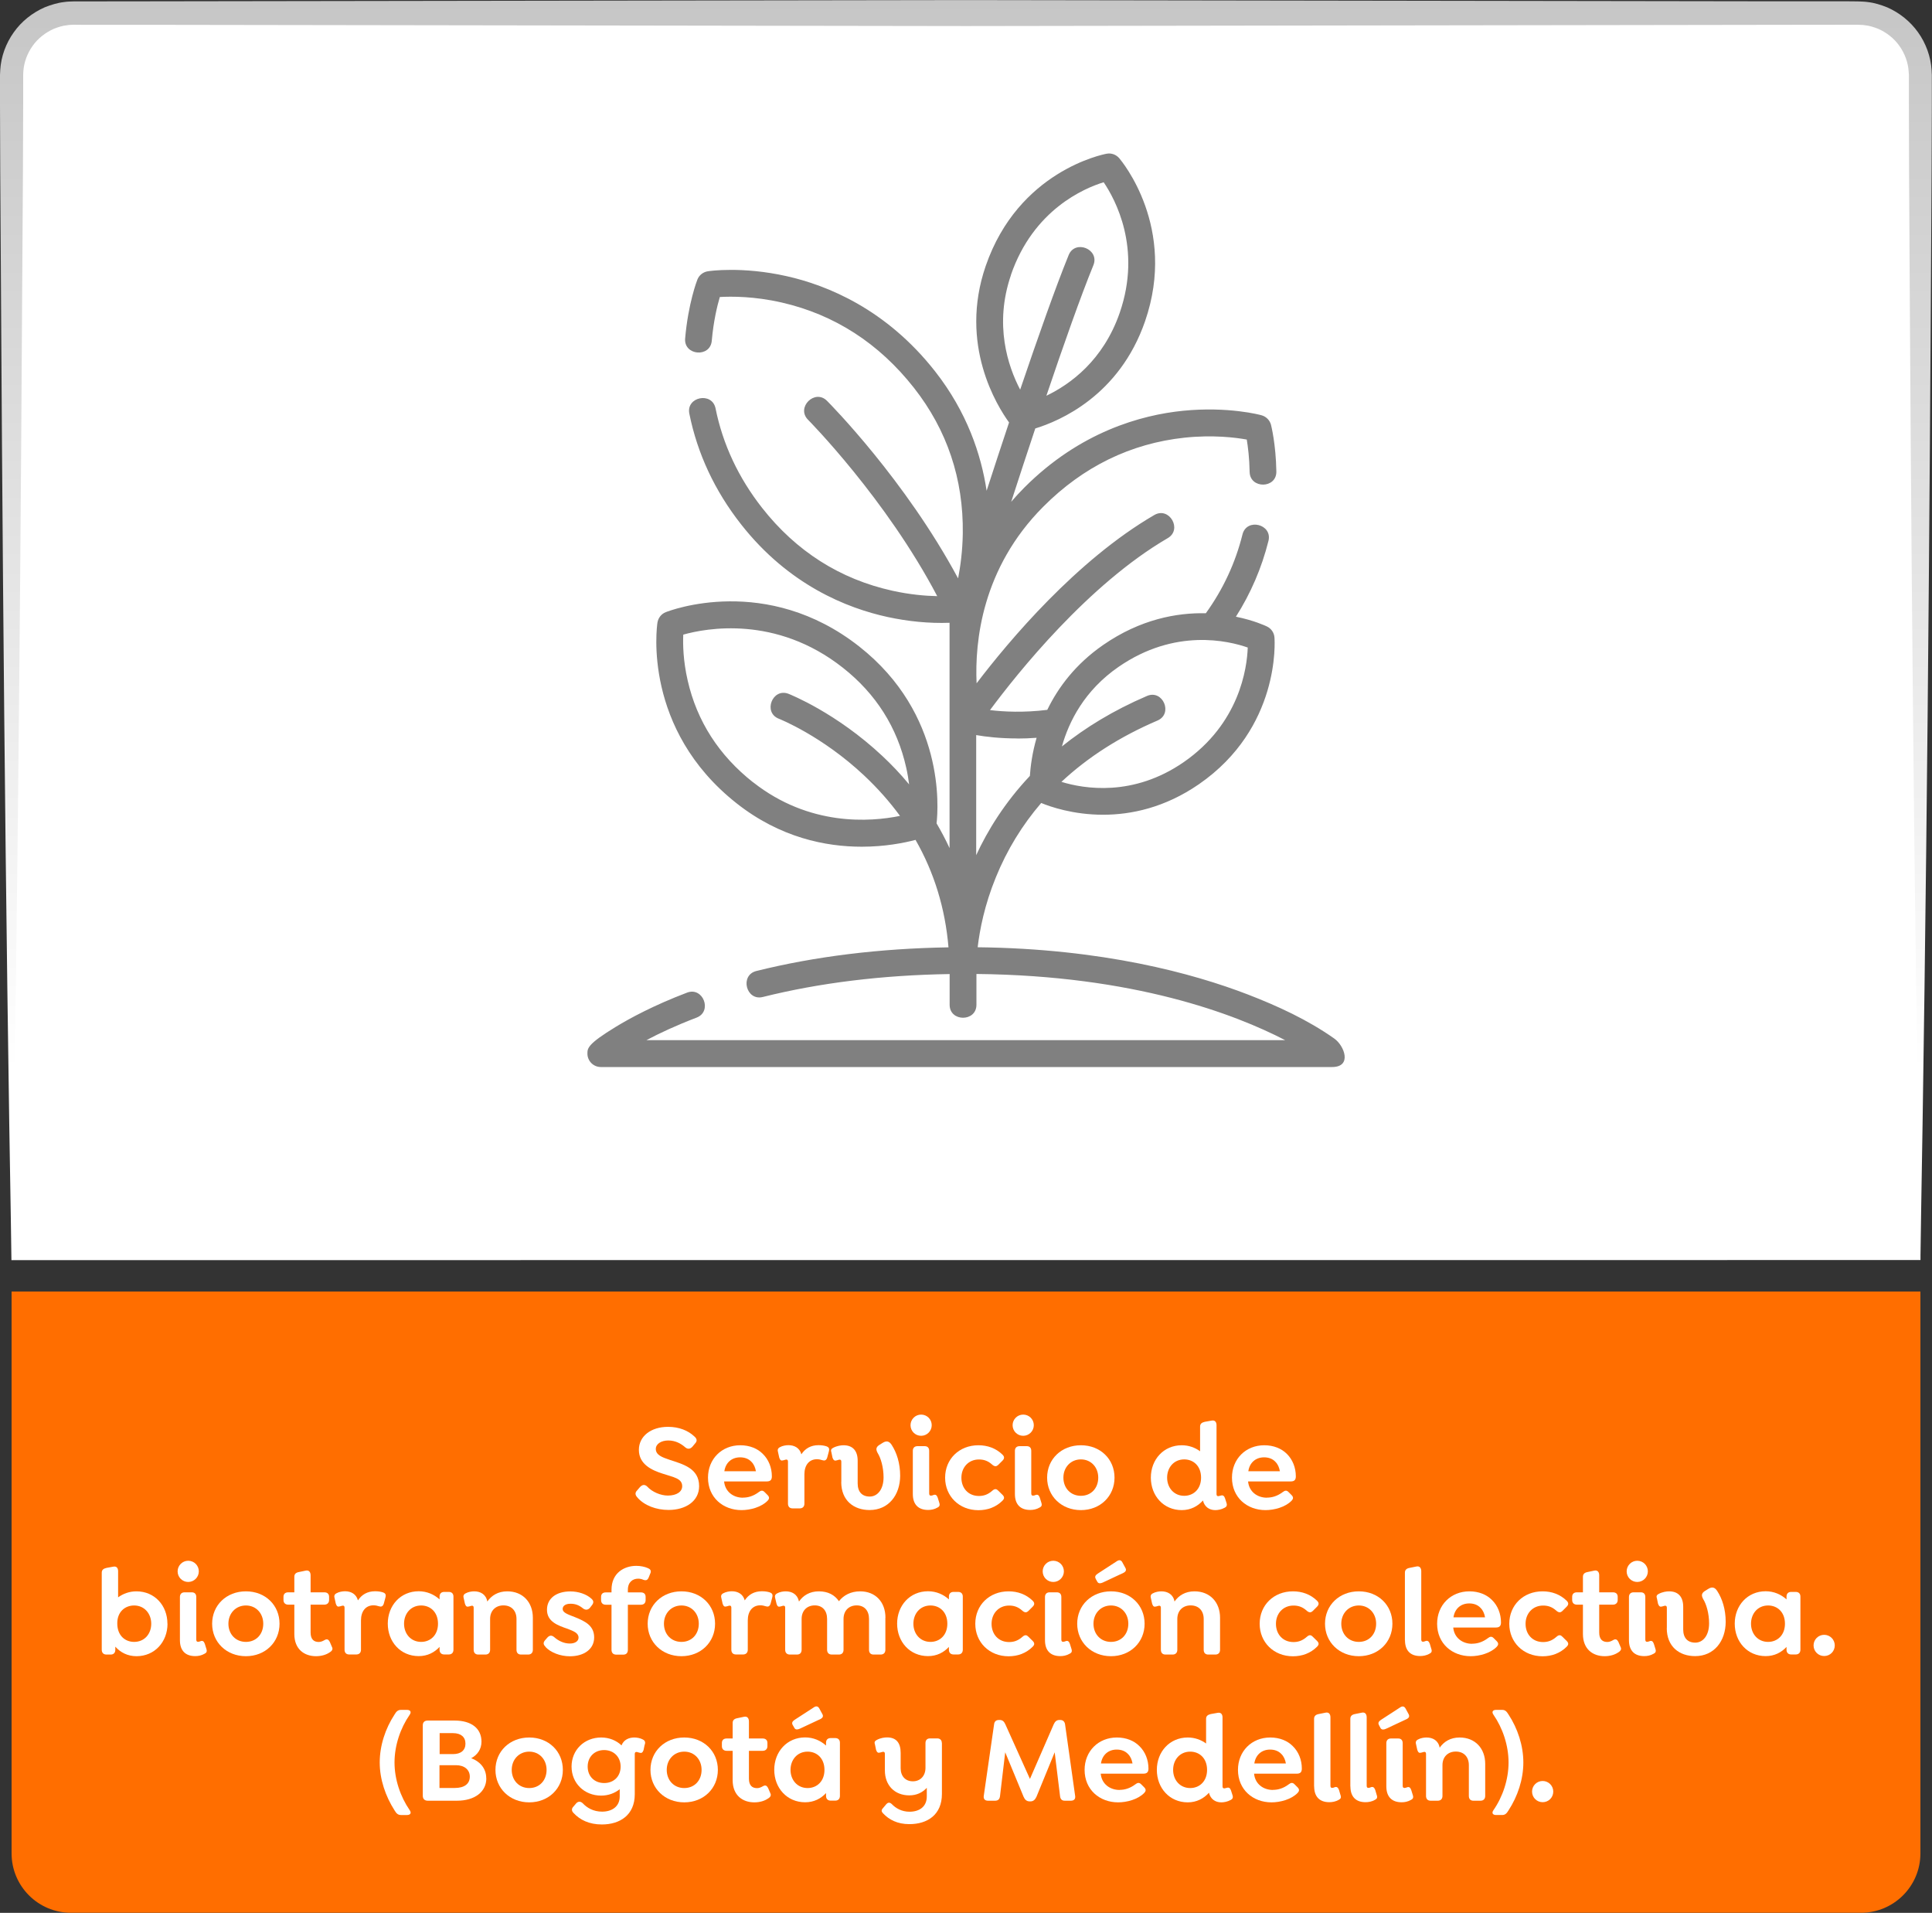 <?xml version="1.0" encoding="UTF-8"?>
<svg id="Capa_2" data-name="Capa 2" xmlns="http://www.w3.org/2000/svg" xmlns:xlink="http://www.w3.org/1999/xlink" viewBox="0 0 235.06 232.69">
  <rect x="0" y="0" width="235.06" height="232.69" fill="#333333" stroke="none"/>
  <defs>
    <style>
      .cls-1 {
        fill: url(#Degradado_sin_nombre_3);
      }

      .cls-1, .cls-2, .cls-3, .cls-4 {
        stroke-width: 0px;
      }

      .cls-2 {
        fill: gray;
      }

      .cls-3 {
        fill: #fff;
      }

      .cls-4 {
        fill: #ff6e00;
      }
    </style>
    <linearGradient id="Degradado_sin_nombre_3" data-name="Degradado sin nombre 3" x1="117.53" y1="153.29" x2="117.53" y2="0" gradientUnits="userSpaceOnUse">
      <stop offset=".15" stop-color="#fff"/>
      <stop offset="1" stop-color="#c6c6c6"/>
    </linearGradient>
  </defs>
  <g id="Capa_1-2" data-name="Capa 1">
    <g>
      <g>
        <path class="cls-3" d="m1.4,153.29V9.15C1.4,4.97,4.79,1.59,8.97,1.59h217.13c4.18,0,7.56,3.39,7.56,7.56v144.13"/>
        <path class="cls-1" d="m1.4,153.29C.62,109.19.28,65.09.03,21L0,12.73v-2.07s0-1.03,0-1.03v-.52s.03-.61.03-.61c.1-1.63.69-3.23,1.64-4.56.94-1.34,2.27-2.39,3.77-3.05.76-.3,1.55-.55,2.36-.64.4-.07.82-.06,1.21-.08h1.03s8.27-.01,8.27-.01l33.07-.05,66.14-.1,66.14.1,33.07.05h8.27s1.03.01,1.03.01c.39.02.81.02,1.21.08.82.09,1.6.34,2.36.64,1.5.66,2.82,1.71,3.77,3.05.95,1.33,1.53,2.93,1.64,4.56l.03.61v.52s0,1.03,0,1.03v2.07s-.03,8.27-.03,8.27c-.24,44.1-.59,88.19-1.37,132.29-.78-44.1-1.13-88.19-1.37-132.29l-.02-8.27v-2.07s0-1.03,0-1.03v-.51s-.03-.42-.03-.42c-.07-1.12-.48-2.21-1.13-3.12-.65-.92-1.56-1.63-2.59-2.08-.52-.2-1.06-.38-1.61-.43-.28-.05-.55-.04-.85-.06h-1.03s-8.27.01-8.27.01l-33.07.05-66.14.1-66.14-.1-33.07-.05h-8.27s-1.03-.01-1.03-.01c-.3.02-.57,0-.85.06-.56.05-1.09.23-1.61.43-1.02.45-1.94,1.16-2.59,2.08-.65.91-1.06,2-1.13,3.12l-.02.42v.51s0,1.03,0,1.03v2.07s-.03,8.27-.03,8.27c-.25,44.1-.59,88.19-1.37,132.29Z"/>
      </g>
      <path class="cls-4" d="m1.4,157.11h232.25v68.35c0,3.99-3.24,7.22-7.22,7.22H8.63c-3.99,0-7.22-3.24-7.22-7.22v-68.35h0Z"/>
      <g>
        <path class="cls-3" d="m77.57,182.18c-.27-.27-.36-.57-.06-.87l.35-.41c.27-.29.57-.36.87-.08.62.69,1.68,1.11,2.52,1.11,1.08,0,1.75-.47,1.75-1.14,0-.97-1.09-1.09-2.42-1.54-1.25-.4-2.85-1.11-2.85-2.88,0-1.65,1.46-2.8,3.55-2.8,1.35,0,2.45.46,3.19,1.16.29.24.41.54.11.85l-.34.41c-.25.27-.54.34-.86.08-.52-.46-1.2-.84-2.07-.84s-1.52.42-1.52,1.03c0,.74.79,1.02,1.65,1.31,1.65.55,3.62,1.03,3.62,3.22,0,1.83-1.64,2.89-3.71,2.89-1.52,0-2.94-.54-3.79-1.5Z"/>
        <path class="cls-3" d="m90.41,182.18c.58,0,1.24-.17,1.9-.67.27-.21.48-.25.72,0l.36.36c.29.29.17.51,0,.69-.76.78-2.1,1.14-3.17,1.14-2.25,0-4.08-1.54-4.08-3.95,0-2.26,1.66-3.94,3.93-3.94,1.14,0,2.1.4,2.74,1.05.71.69,1.1,1.68,1.1,2.73,0,.42-.17.62-.62.62h-5.19c.12,1.27,1.14,1.98,2.29,1.98Zm-2.28-3.21h3.84c-.08-.46-.25-.85-.54-1.14-.33-.36-.81-.55-1.38-.55-1.04,0-1.77.66-1.92,1.69Z"/>
        <path class="cls-3" d="m100.85,176.54l-.2.75c-.11.38-.34.42-.58.34-.21-.07-.45-.12-.67-.12-.98,0-1.53.75-1.53,1.83v3.57c0,.36-.21.58-.57.58h-.87c-.36,0-.56-.22-.56-.58v-5.12c0-.17-.08-.24-.19-.24-.14,0-.3.09-.44.1-.17.06-.33-.01-.43-.33l-.14-.63c-.1-.31-.04-.51.21-.64.31-.18.73-.25,1.05-.25.72,0,1.36.33,1.57,1.11.45-.69,1.14-1.11,2.08-1.11.36,0,.65.04.95.13.22.08.43.2.32.6Z"/>
        <path class="cls-3" d="m102.36,180.29v-2.49c0-.17-.08-.24-.2-.24-.13,0-.3.09-.43.1-.18.06-.33-.03-.44-.33l-.13-.63c-.11-.3-.04-.45.21-.58.46-.24.95-.31,1.26-.31,1.11,0,1.72.66,1.72,1.88v2.76c0,1.02.53,1.6,1.47,1.6s1.68-.87,1.68-2.34c0-1.21-.33-2.34-.72-2.96-.21-.4-.25-.69.22-.99l.42-.26c.46-.28.79-.17,1.07.27.6.92,1.03,2.21,1.03,3.75-.01,2.35-1.41,4.17-3.72,4.17-1.93,0-3.45-1.16-3.45-3.41Z"/>
        <path class="cls-3" d="m110.78,173.37c0-.7.57-1.29,1.29-1.29s1.29.58,1.29,1.29-.58,1.29-1.29,1.29-1.29-.57-1.29-1.29Zm.28,8.38v-5.26c0-.36.21-.57.57-.57h.87c.36,0,.55.21.55.57v5.16c0,.17.04.29.21.29.09,0,.21-.03.32-.08.24-.09.4.01.51.33l.18.58c.12.34.03.5-.19.61-.41.24-.81.3-1.16.3-1.18,0-1.86-.66-1.86-1.94Z"/>
        <path class="cls-3" d="m114.99,179.75c0-2.26,1.71-3.94,4.05-3.94,1.11,0,2.13.36,2.94,1.15.18.18.29.42,0,.71l-.53.53c-.19.18-.4.25-.72-.02-.58-.54-1.14-.64-1.63-.64-1.25,0-2.13.95-2.13,2.22s.84,2.22,2.13,2.22c.5,0,1.05-.12,1.63-.64.32-.29.53-.21.72-.01l.53.52c.29.29.18.51,0,.69-.81.81-1.83,1.17-2.94,1.17-2.34,0-4.05-1.7-4.05-3.95Z"/>
        <path class="cls-3" d="m123.2,173.37c0-.7.57-1.29,1.29-1.29s1.29.58,1.29,1.29-.58,1.29-1.29,1.29-1.29-.57-1.29-1.29Zm.28,8.38v-5.26c0-.36.21-.57.57-.57h.87c.36,0,.55.21.55.57v5.16c0,.17.04.29.21.29.09,0,.21-.03.32-.08.24-.09.4.01.51.33l.18.58c.12.34.03.5-.19.61-.41.24-.81.3-1.16.3-1.18,0-1.86-.66-1.86-1.94Z"/>
        <path class="cls-3" d="m127.4,179.75c0-2.25,1.74-3.94,4.11-3.94s4.09,1.69,4.09,3.94-1.73,3.95-4.09,3.95-4.11-1.7-4.11-3.95Zm6.22,0c0-1.27-.88-2.22-2.11-2.22s-2.13.95-2.13,2.22.88,2.21,2.13,2.21,2.11-.93,2.11-2.21Z"/>
        <path class="cls-3" d="m149,183.41c-.39.22-.83.29-1.14.29-.75,0-1.32-.42-1.5-1.17-.62.69-1.49,1.17-2.58,1.17-2.21,0-3.76-1.74-3.76-3.95s1.56-3.94,3.76-3.94c.85,0,1.62.28,2.23.73v-3c0-.34.2-.49.56-.58l.84-.15c.4-.08.6.17.6.55v8.35c0,.17.03.29.2.29.12,0,.22-.06.36-.08.23-.06.38.06.47.33l.17.53c.13.36.01.51-.2.63Zm-2.87-3.66c0-1.42-.93-2.22-2.05-2.22-1.26,0-2.08.99-2.08,2.22s.83,2.21,2.08,2.21c1.12,0,2.05-.81,2.05-2.21Z"/>
        <path class="cls-3" d="m154.16,182.18c.58,0,1.24-.17,1.9-.67.27-.21.48-.25.72,0l.36.36c.29.29.17.51,0,.69-.76.78-2.1,1.14-3.17,1.14-2.25,0-4.08-1.54-4.08-3.95,0-2.26,1.66-3.94,3.93-3.94,1.14,0,2.1.4,2.75,1.05.7.69,1.09,1.68,1.09,2.73,0,.42-.17.62-.62.62h-5.19c.12,1.27,1.14,1.98,2.29,1.98Zm-2.28-3.21h3.84c-.08-.46-.25-.85-.54-1.14-.33-.36-.81-.55-1.38-.55-1.04,0-1.77.66-1.92,1.69Z"/>
        <path class="cls-3" d="m20.38,197.52c0,2.21-1.56,3.95-3.77,3.95-1.09,0-1.96-.46-2.58-1.16v.38c0,.36-.2.58-.56.58h-.52c-.36,0-.57-.22-.57-.58v-9.38c0-.34.2-.49.57-.58l.82-.15c.41-.09.6.17.6.55v3.18c.62-.45,1.38-.73,2.23-.73,2.21,0,3.77,1.72,3.77,3.94Zm-1.98,0c0-1.23-.83-2.22-2.08-2.22-1.12,0-2.08.79-2.05,2.22.01,1.41.92,2.21,2.05,2.21,1.26,0,2.08-.97,2.08-2.21Z"/>
        <path class="cls-3" d="m21.61,191.15c0-.7.57-1.29,1.29-1.29s1.29.58,1.29,1.29-.58,1.29-1.29,1.29-1.29-.57-1.29-1.29Zm.28,8.38v-5.26c0-.36.21-.57.57-.57h.87c.36,0,.55.21.55.57v5.16c0,.17.04.29.21.29.09,0,.21-.03.32-.08.24-.09.4.01.51.33l.18.58c.12.34.03.5-.19.61-.41.24-.81.3-1.16.3-1.18,0-1.86-.66-1.86-1.94Z"/>
        <path class="cls-3" d="m25.81,197.52c0-2.25,1.74-3.94,4.11-3.94s4.09,1.69,4.09,3.94-1.73,3.95-4.09,3.95-4.11-1.7-4.11-3.95Zm6.22,0c0-1.27-.88-2.22-2.11-2.22s-2.13.95-2.13,2.22.88,2.21,2.13,2.21,2.11-.93,2.11-2.21Z"/>
        <path class="cls-3" d="m40.13,200.99c-.42.3-1.02.48-1.68.48-1.42,0-2.64-.84-2.64-2.7v-3.57h-.74c-.36,0-.58-.21-.58-.57v-.38c0-.36.22-.55.58-.55h.74v-1.89c0-.34.19-.51.57-.58l.81-.17c.4-.09.6.18.6.57v2.07h1.67c.36,0,.58.19.58.55v.38c0,.36-.23.57-.58.57h-1.67v3.39c0,.84.41,1.15.99,1.15.25,0,.48-.1.69-.22.34-.21.51-.06.65.2l.27.63c.17.31-.06.51-.25.64Z"/>
        <path class="cls-3" d="m46.9,194.31l-.2.75c-.11.38-.34.42-.58.34-.21-.07-.45-.12-.67-.12-.98,0-1.53.75-1.53,1.83v3.57c0,.36-.21.58-.57.58h-.87c-.36,0-.56-.22-.56-.58v-5.12c0-.17-.08-.24-.19-.24-.14,0-.3.09-.44.1-.17.06-.33-.01-.43-.33l-.14-.63c-.1-.31-.04-.51.21-.64.31-.18.73-.25,1.05-.25.72,0,1.36.33,1.57,1.11.45-.69,1.14-1.11,2.08-1.11.36,0,.65.04.95.13.22.08.43.2.32.6Z"/>
        <path class="cls-3" d="m55.17,194.22v6.46c0,.36-.21.58-.57.58h-.55c-.36,0-.57-.22-.57-.58v-.34c-.62.67-1.46,1.12-2.54,1.12-2.21,0-3.76-1.74-3.76-3.95s1.56-3.94,3.76-3.94c1,0,1.88.39,2.54.99v-.34c0-.36.21-.57.57-.57h.55c.36,0,.57.21.57.57Zm-1.88,3.3c0-1.42-.93-2.22-2.05-2.22-1.26,0-2.08.99-2.08,2.22s.83,2.21,2.08,2.21c1.12,0,2.05-.81,2.05-2.21Z"/>
        <path class="cls-3" d="m64.83,196.79v3.9c0,.36-.21.58-.57.58h-.87c-.36,0-.55-.22-.55-.58v-3.75c0-.97-.58-1.65-1.59-1.65-.95,0-1.62.64-1.62,1.65v3.75c0,.36-.21.58-.57.58h-.87c-.36,0-.56-.22-.56-.58v-5.12c0-.17-.08-.24-.19-.24-.14,0-.3.09-.44.1-.17.06-.33-.01-.43-.33l-.14-.63c-.1-.31-.04-.51.21-.64.32-.18.74-.25,1.05-.25.76,0,1.44.36,1.6,1.24.51-.73,1.3-1.24,2.43-1.24,1.88,0,3.11,1.32,3.11,3.21Z"/>
        <path class="cls-3" d="m66.38,200.33c-.27-.25-.34-.51-.03-.84l.25-.29c.29-.31.56-.28.84-.04.51.45,1.17.77,1.89.77.64,0,1.06-.29,1.06-.72,0-.58-.63-.79-1.3-1.06-1.23-.42-2.54-.88-2.54-2.33,0-1.37,1.12-2.23,2.85-2.23.96,0,1.96.33,2.55.88.27.24.34.48.03.85l-.21.27c-.22.25-.52.3-.82.08-.5-.41-.95-.58-1.54-.58s-.95.25-.95.63c0,.48.66.67,1.54,1.02,1.26.51,2.29,1.05,2.29,2.45s-1.2,2.29-2.96,2.29c-1.17,0-2.34-.46-2.97-1.14Z"/>
        <path class="cls-3" d="m79.11,191.43l-.18.45c-.15.36-.34.41-.67.29-.2-.09-.41-.13-.62-.13-.66,0-1.25.42-1.25,1.35v.32h1.59c.36,0,.57.19.57.55v.38c0,.36-.21.57-.57.57h-1.59v5.49c0,.36-.19.58-.55.58h-.87c-.36,0-.57-.22-.57-.58v-5.49h-.7c-.36,0-.57-.21-.57-.57v-.38c0-.36.21-.55.57-.55h.7v-.32c0-2.03,1.52-2.91,3.02-2.91.51,0,1.03.11,1.39.27.29.12.48.29.3.69Z"/>
        <path class="cls-3" d="m78.8,197.52c0-2.25,1.74-3.94,4.11-3.94s4.09,1.69,4.09,3.94-1.73,3.95-4.09,3.95-4.11-1.7-4.11-3.95Zm6.22,0c0-1.27-.88-2.22-2.11-2.22s-2.13.95-2.13,2.22.88,2.21,2.13,2.21,2.11-.93,2.11-2.21Z"/>
        <path class="cls-3" d="m93.96,194.31l-.2.75c-.11.38-.34.42-.58.34-.21-.07-.45-.12-.67-.12-.98,0-1.53.75-1.53,1.83v3.57c0,.36-.21.58-.57.58h-.87c-.36,0-.56-.22-.56-.58v-5.12c0-.17-.08-.24-.19-.24-.14,0-.3.09-.44.1-.17.06-.33-.01-.43-.33l-.14-.63c-.1-.31-.04-.51.21-.64.32-.18.74-.25,1.05-.25.72,0,1.36.33,1.57,1.11.45-.69,1.14-1.11,2.08-1.11.36,0,.65.04.95.13.22.08.43.2.32.6Z"/>
        <path class="cls-3" d="m107.72,196.79v3.9c0,.36-.21.58-.57.58h-.87c-.36,0-.55-.22-.55-.58v-3.75c0-1-.55-1.65-1.5-1.65s-1.6.64-1.6,1.65v3.75c0,.36-.2.58-.56.58h-.87c-.36,0-.57-.22-.57-.58v-3.75c0-1-.55-1.65-1.5-1.65s-1.6.64-1.6,1.65v3.75c0,.36-.2.58-.56.58h-.87c-.36,0-.57-.22-.57-.58v-5.12c0-.17-.06-.24-.2-.24s-.29.09-.42.1c-.18.06-.34-.01-.43-.33l-.15-.63c-.1-.31-.04-.51.22-.64.3-.18.74-.25,1.04-.25.77,0,1.44.36,1.62,1.24.5-.73,1.3-1.24,2.42-1.24s1.93.45,2.44,1.2c.56-.72,1.44-1.2,2.58-1.2,1.86,0,3.08,1.29,3.08,3.21Z"/>
        <path class="cls-3" d="m117.14,194.22v6.46c0,.36-.21.58-.57.58h-.55c-.36,0-.57-.22-.57-.58v-.34c-.62.67-1.46,1.12-2.54,1.12-2.21,0-3.76-1.74-3.76-3.95s1.56-3.94,3.76-3.94c1,0,1.88.39,2.54.99v-.34c0-.36.21-.57.57-.57h.55c.36,0,.57.21.57.57Zm-1.88,3.3c0-1.42-.93-2.22-2.05-2.22-1.26,0-2.08.99-2.08,2.22s.83,2.21,2.08,2.21c1.12,0,2.05-.81,2.05-2.21Z"/>
        <path class="cls-3" d="m118.66,197.52c0-2.26,1.71-3.94,4.05-3.94,1.11,0,2.13.36,2.94,1.15.18.18.29.42,0,.71l-.53.53c-.19.18-.4.25-.72-.02-.58-.54-1.14-.64-1.63-.64-1.25,0-2.13.95-2.13,2.22s.84,2.22,2.13,2.22c.5,0,1.05-.12,1.63-.64.32-.29.53-.21.72-.01l.53.52c.29.29.18.51,0,.69-.81.81-1.83,1.17-2.94,1.17-2.34,0-4.05-1.7-4.05-3.95Z"/>
        <path class="cls-3" d="m126.86,191.15c0-.7.57-1.29,1.29-1.29s1.29.58,1.29,1.29-.58,1.29-1.29,1.29-1.29-.57-1.29-1.29Zm.28,8.38v-5.26c0-.36.21-.57.57-.57h.87c.36,0,.55.21.55.57v5.16c0,.17.04.29.21.29.09,0,.21-.03.32-.08.24-.09.4.01.51.33l.18.58c.12.34.03.5-.19.61-.41.24-.81.3-1.16.3-1.18,0-1.86-.66-1.86-1.94Z"/>
        <path class="cls-3" d="m131.06,197.52c0-2.25,1.74-3.94,4.11-3.94s4.09,1.69,4.09,3.94-1.73,3.95-4.09,3.95-4.11-1.7-4.11-3.95Zm6.22,0c0-1.27-.88-2.22-2.11-2.22s-2.13.95-2.13,2.22.88,2.21,2.13,2.21,2.11-.93,2.11-2.21Zm-3.94-5.42c-.18-.27-.08-.48.21-.67l2.31-1.5c.32-.22.53-.15.67.08l.36.66c.2.31.09.51-.2.66l-2.52,1.18c-.29.13-.51.13-.64-.06l-.2-.35Z"/>
        <path class="cls-3" d="m148.44,196.79v3.9c0,.36-.21.58-.57.58h-.87c-.36,0-.55-.22-.55-.58v-3.75c0-.97-.58-1.65-1.59-1.65-.95,0-1.62.64-1.62,1.65v3.75c0,.36-.21.58-.57.58h-.87c-.36,0-.56-.22-.56-.58v-5.12c0-.17-.08-.24-.19-.24-.14,0-.3.09-.44.1-.17.06-.33-.01-.43-.33l-.14-.63c-.1-.31-.04-.51.21-.64.32-.18.74-.25,1.05-.25.76,0,1.44.36,1.6,1.24.51-.73,1.3-1.24,2.43-1.24,1.88,0,3.11,1.32,3.11,3.21Z"/>
        <path class="cls-3" d="m153.26,197.52c0-2.26,1.71-3.94,4.05-3.94,1.11,0,2.13.36,2.94,1.15.18.18.29.42,0,.71l-.53.53c-.19.18-.4.25-.72-.02-.58-.54-1.14-.64-1.63-.64-1.25,0-2.13.95-2.13,2.22s.84,2.22,2.13,2.22c.5,0,1.05-.12,1.63-.64.32-.29.53-.21.72-.01l.53.52c.29.29.18.51,0,.69-.81.81-1.83,1.17-2.94,1.17-2.34,0-4.05-1.7-4.05-3.95Z"/>
        <path class="cls-3" d="m161.21,197.52c0-2.25,1.74-3.94,4.11-3.94s4.09,1.69,4.09,3.94-1.73,3.95-4.09,3.95-4.11-1.7-4.11-3.95Zm6.22,0c0-1.27-.88-2.22-2.11-2.22s-2.13.95-2.13,2.22.88,2.21,2.13,2.21,2.11-.93,2.11-2.21Z"/>
        <path class="cls-3" d="m170.93,199.55v-8.24c0-.34.2-.51.55-.58l.84-.17c.4-.09.6.18.6.57v8.29c0,.17.03.29.21.29.08,0,.2-.03.3-.08.25-.09.41.01.53.33l.17.58c.13.34.04.5-.18.61-.4.24-.82.3-1.17.3-1.17,0-1.84-.66-1.84-1.92Z"/>
        <path class="cls-3" d="m179.12,199.95c.58,0,1.24-.17,1.9-.67.27-.21.48-.25.72,0l.36.36c.29.29.17.51,0,.69-.76.78-2.1,1.14-3.17,1.14-2.25,0-4.08-1.54-4.08-3.95,0-2.26,1.66-3.94,3.93-3.94,1.14,0,2.1.4,2.74,1.05.71.69,1.1,1.68,1.1,2.73,0,.42-.17.62-.62.62h-5.19c.12,1.27,1.14,1.98,2.29,1.98Zm-2.28-3.21h3.84c-.08-.46-.25-.85-.54-1.14-.33-.36-.81-.55-1.38-.55-1.04,0-1.77.66-1.92,1.69Z"/>
        <path class="cls-3" d="m183.63,197.52c0-2.26,1.71-3.94,4.05-3.94,1.11,0,2.13.36,2.94,1.15.18.18.29.42,0,.71l-.53.53c-.19.18-.4.25-.72-.02-.58-.54-1.14-.64-1.63-.64-1.25,0-2.13.95-2.13,2.22s.84,2.22,2.13,2.22c.5,0,1.05-.12,1.63-.64.32-.29.53-.21.72-.01l.53.52c.29.29.18.51,0,.69-.81.81-1.83,1.17-2.94,1.17-2.34,0-4.05-1.7-4.05-3.95Z"/>
        <path class="cls-3" d="m196.91,200.99c-.42.3-1.02.48-1.68.48-1.42,0-2.64-.84-2.64-2.7v-3.57h-.73c-.36,0-.58-.21-.58-.57v-.38c0-.36.22-.55.58-.55h.73v-1.89c0-.34.2-.51.57-.58l.81-.17c.4-.09.6.18.6.57v2.07h1.67c.36,0,.58.19.58.55v.38c0,.36-.23.57-.58.57h-1.67v3.39c0,.84.41,1.15.99,1.15.25,0,.48-.1.69-.22.34-.21.51-.06.65.2l.27.63c.17.31-.06.51-.25.64Z"/>
        <path class="cls-3" d="m197.91,191.15c0-.7.57-1.29,1.29-1.29s1.29.58,1.29,1.29-.58,1.29-1.29,1.29-1.29-.57-1.29-1.29Zm.28,8.38v-5.26c0-.36.21-.57.57-.57h.87c.36,0,.55.21.55.57v5.16c0,.17.04.29.21.29.09,0,.21-.03.32-.08.24-.09.4.01.51.33l.18.58c.12.34.03.5-.19.61-.41.24-.81.3-1.16.3-1.18,0-1.86-.66-1.86-1.94Z"/>
        <path class="cls-3" d="m202.8,198.06v-2.49c0-.17-.08-.24-.2-.24-.13,0-.3.09-.43.1-.18.06-.33-.03-.44-.33l-.13-.63c-.11-.3-.04-.45.21-.58.46-.24.95-.31,1.26-.31,1.11,0,1.72.66,1.72,1.88v2.76c0,1.02.53,1.6,1.47,1.6s1.68-.87,1.68-2.34c0-1.21-.33-2.34-.72-2.96-.21-.4-.25-.69.22-.99l.42-.26c.46-.28.79-.17,1.07.27.6.92,1.03,2.21,1.03,3.75-.01,2.35-1.41,4.17-3.72,4.17-1.93,0-3.45-1.16-3.45-3.41Z"/>
        <path class="cls-3" d="m219.05,194.22v6.46c0,.36-.21.58-.57.58h-.55c-.36,0-.57-.22-.57-.58v-.34c-.62.67-1.46,1.12-2.54,1.12-2.21,0-3.76-1.74-3.76-3.95s1.56-3.94,3.76-3.94c1,0,1.88.39,2.54.99v-.34c0-.36.21-.57.57-.57h.55c.36,0,.57.21.57.57Zm-1.88,3.3c0-1.42-.93-2.22-2.05-2.22-1.26,0-2.08.99-2.08,2.22s.83,2.21,2.08,2.21c1.12,0,2.05-.81,2.05-2.21Z"/>
        <path class="cls-3" d="m220.65,200.16c0-.72.58-1.29,1.29-1.29s1.29.57,1.29,1.29-.57,1.29-1.29,1.29-1.29-.58-1.29-1.29Z"/>
        <path class="cls-3" d="m48,220.22c-1.09-1.7-1.8-3.76-1.8-5.82s.69-4.14,1.8-5.83c.22-.38.42-.57.79-.57h.73c.38,0,.58.23.32.6-1.12,1.62-1.84,3.72-1.84,5.8s.73,4.18,1.84,5.79c.27.38.06.6-.32.6h-.73c-.38,0-.57-.2-.79-.57Z"/>
        <path class="cls-3" d="m59.17,216.32c0,1.66-1.42,2.73-3.57,2.73h-3.56c-.38,0-.6-.22-.6-.6v-8.57c0-.38.22-.58.6-.58h3.27c2.05,0,3.27.96,3.27,2.57,0,.93-.51,1.62-1.25,2.01.99.36,1.83,1.17,1.83,2.45Zm-2.01-.2c0-.84-.66-1.39-1.68-1.39h-2.01v2.77h1.87c1.16,0,1.82-.5,1.82-1.38Zm-3.67-5.29v2.55h1.63c.95,0,1.51-.46,1.51-1.27s-.55-1.28-1.51-1.28h-1.63Z"/>
        <path class="cls-3" d="m60.28,215.3c0-2.25,1.74-3.94,4.11-3.94s4.09,1.69,4.09,3.94-1.73,3.95-4.09,3.95-4.11-1.7-4.11-3.95Zm6.22,0c0-1.27-.88-2.22-2.11-2.22s-2.13.95-2.13,2.22.88,2.21,2.13,2.21,2.11-.93,2.11-2.21Z"/>
        <path class="cls-3" d="m78.43,212.26l-.13.63c-.11.32-.27.39-.44.33-.13-.01-.3-.1-.43-.1-.12,0-.2.07-.2.24v4.91c0,2.52-1.8,3.67-4,3.67-1.54,0-2.67-.55-3.46-1.41-.22-.22-.27-.51.02-.79l.33-.39c.21-.2.48-.27.78.01.51.55,1.29,1.02,2.36,1.02,1.15,0,2.14-.58,2.14-1.86v-.87c-.6.48-1.38.78-2.26.78-2.05,0-3.6-1.51-3.6-3.53s1.54-3.54,3.61-3.54c1,0,1.86.38,2.47.96.26-.68.89-.96,1.56-.96.31,0,.73.07,1.05.25.25.13.32.33.21.64Zm-2.92,2.64c0-1.17-.83-2.01-2.01-2.01s-2,.84-2,2.01.81,2,2.01,2,2-.84,2-2Z"/>
        <path class="cls-3" d="m79.14,215.3c0-2.25,1.74-3.94,4.11-3.94s4.09,1.69,4.09,3.94-1.73,3.95-4.09,3.95-4.11-1.7-4.11-3.95Zm6.22,0c0-1.27-.88-2.22-2.11-2.22s-2.13.95-2.13,2.22.88,2.21,2.13,2.21,2.11-.93,2.11-2.21Z"/>
        <path class="cls-3" d="m93.46,218.77c-.42.3-1.02.48-1.68.48-1.42,0-2.64-.84-2.64-2.7v-3.57h-.73c-.36,0-.58-.21-.58-.57v-.38c0-.36.22-.55.58-.55h.73v-1.89c0-.34.2-.51.57-.58l.81-.17c.4-.09.6.18.6.57v2.07h1.67c.36,0,.58.19.58.55v.38c0,.36-.23.57-.58.57h-1.67v3.39c0,.84.41,1.15.99,1.15.25,0,.48-.1.69-.22.34-.21.51-.06.65.2l.27.63c.17.31-.06.51-.25.64Z"/>
        <path class="cls-3" d="m102.19,212v6.46c0,.36-.21.58-.57.58h-.55c-.36,0-.57-.22-.57-.58v-.34c-.62.67-1.46,1.12-2.54,1.12-2.21,0-3.76-1.74-3.76-3.95s1.56-3.94,3.76-3.94c1,0,1.88.39,2.54.99v-.34c0-.36.21-.57.57-.57h.55c.36,0,.57.21.57.57Zm-1.88,3.3c0-1.42-.93-2.22-2.05-2.22-1.26,0-2.08.99-2.08,2.22s.83,2.21,2.08,2.21c1.12,0,2.05-.81,2.05-2.21Zm-3.84-5.42c-.18-.27-.08-.48.21-.67l2.31-1.5c.31-.22.52-.15.67.08l.36.66c.2.31.09.51-.19.66l-2.52,1.18c-.29.13-.51.13-.64-.06l-.2-.35Z"/>
        <path class="cls-3" d="m114.6,212.05v6.18c0,2.52-1.75,3.67-3.96,3.67-1.46,0-2.47-.54-3.21-1.32-.18-.2-.25-.38.02-.65l.4-.48c.17-.17.38-.25.65.01.48.5,1.2.93,2.16.93,1.16,0,2.1-.58,2.1-1.86v-1.05c-.5.55-1.2.92-2.13.92-1.79,0-2.97-1.23-2.97-3.03v-2.03c0-.17-.08-.24-.2-.24-.13,0-.3.09-.44.1-.18.06-.33-.03-.43-.33l-.13-.63c-.11-.3-.04-.45.21-.58.46-.25.94-.31,1.26-.31,1.11,0,1.65.66,1.65,1.88v1.87c0,.95.57,1.59,1.48,1.59s1.54-.65,1.54-1.64v-3.01c0-.36.2-.57.55-.57h.87c.36,0,.57.21.57.57Z"/>
        <path class="cls-3" d="m130.3,219.05h-.75c-.38,0-.54-.21-.58-.58l-.65-5.31-2.22,5.42c-.17.36-.39.55-.72.55h-.12c-.34,0-.57-.2-.72-.55l-2.24-5.42-.63,5.31c-.04.38-.22.58-.6.58h-.86c-.38,0-.57-.21-.52-.58l1.26-8.73c.04-.34.25-.51.58-.51h.12c.31,0,.51.18.66.51l3,6.66,2.9-6.66c.15-.33.36-.51.67-.51h.12c.31,0,.52.17.58.51l1.23,8.73c.06.38-.15.58-.52.58Z"/>
        <path class="cls-3" d="m136.23,217.73c.58,0,1.24-.17,1.9-.67.27-.21.48-.25.72,0l.36.36c.29.29.17.51,0,.69-.76.78-2.1,1.14-3.17,1.14-2.25,0-4.08-1.54-4.08-3.95,0-2.26,1.66-3.94,3.93-3.94,1.14,0,2.1.4,2.74,1.05.71.69,1.1,1.68,1.1,2.73,0,.42-.17.62-.62.62h-5.19c.12,1.27,1.14,1.98,2.29,1.98Zm-2.28-3.21h3.84c-.08-.46-.25-.85-.54-1.14-.33-.36-.81-.55-1.38-.55-1.04,0-1.77.66-1.92,1.69Z"/>
        <path class="cls-3" d="m149.73,218.96c-.39.22-.83.29-1.14.29-.75,0-1.32-.42-1.5-1.17-.62.69-1.49,1.17-2.58,1.17-2.21,0-3.76-1.74-3.76-3.95s1.56-3.94,3.76-3.94c.85,0,1.62.28,2.23.73v-3c0-.34.2-.49.56-.58l.84-.15c.4-.08.6.17.6.55v8.35c0,.17.03.29.2.29.12,0,.22-.06.36-.08.23-.06.38.06.47.33l.17.53c.13.36.01.51-.2.63Zm-2.87-3.66c0-1.42-.93-2.22-2.05-2.22-1.26,0-2.08.99-2.08,2.22s.83,2.21,2.08,2.21c1.12,0,2.05-.81,2.05-2.21Z"/>
        <path class="cls-3" d="m154.89,217.73c.58,0,1.24-.17,1.9-.67.27-.21.48-.25.72,0l.36.36c.29.29.17.51,0,.69-.76.78-2.1,1.14-3.17,1.14-2.25,0-4.08-1.54-4.08-3.95,0-2.26,1.66-3.94,3.93-3.94,1.14,0,2.1.4,2.74,1.05.71.69,1.1,1.68,1.1,2.73,0,.42-.17.62-.62.62h-5.19c.12,1.27,1.14,1.98,2.29,1.98Zm-2.28-3.21h3.84c-.08-.46-.25-.85-.54-1.14-.33-.36-.81-.55-1.38-.55-1.04,0-1.77.66-1.92,1.69Z"/>
        <path class="cls-3" d="m159.88,217.33v-8.24c0-.34.2-.51.55-.58l.84-.17c.41-.09.6.18.6.57v8.29c0,.17.03.29.21.29.08,0,.2-.03.3-.08.25-.09.41.01.53.33l.17.58c.13.34.04.5-.18.61-.4.24-.82.3-1.17.3-1.17,0-1.84-.66-1.84-1.92Z"/>
        <path class="cls-3" d="m164.29,217.33v-8.24c0-.34.2-.51.55-.58l.84-.17c.41-.09.6.18.6.57v8.29c0,.17.03.29.21.29.08,0,.2-.03.3-.08.25-.09.41.01.53.33l.17.58c.13.34.04.5-.18.61-.4.24-.82.3-1.17.3-1.17,0-1.84-.66-1.84-1.92Z"/>
        <path class="cls-3" d="m167.8,209.89c-.18-.27-.08-.48.21-.67l2.31-1.5c.31-.22.52-.15.67.08l.36.66c.19.31.09.51-.2.66l-2.52,1.18c-.29.13-.51.13-.65-.06l-.19-.35Zm.87,7.42v-5.26c0-.36.21-.57.57-.57h.87c.36,0,.55.21.55.57v5.16c0,.17.04.29.21.29.09,0,.21-.03.32-.08.24-.09.4.01.51.33l.18.58c.12.34.03.5-.19.61-.41.24-.81.3-1.16.3-1.18,0-1.86-.66-1.86-1.94Z"/>
        <path class="cls-3" d="m180.7,214.57v3.9c0,.36-.21.58-.57.58h-.87c-.36,0-.55-.22-.55-.58v-3.75c0-.97-.58-1.65-1.59-1.65-.95,0-1.62.64-1.62,1.65v3.75c0,.36-.21.58-.57.58h-.87c-.36,0-.56-.22-.56-.58v-5.12c0-.17-.08-.24-.19-.24-.14,0-.3.09-.44.1-.17.06-.33-.01-.43-.33l-.14-.63c-.1-.31-.04-.51.21-.64.31-.18.73-.25,1.05-.25.76,0,1.44.36,1.6,1.24.51-.73,1.3-1.24,2.43-1.24,1.88,0,3.11,1.32,3.11,3.21Z"/>
        <path class="cls-3" d="m182.02,220.79c-.38,0-.58-.23-.31-.6,1.11-1.6,1.83-3.7,1.83-5.79s-.72-4.19-1.83-5.8c-.27-.38-.06-.6.31-.6h.74c.38,0,.55.2.78.57,1.11,1.69,1.8,3.78,1.8,5.83s-.69,4.12-1.8,5.82c-.23.38-.41.57-.78.57h-.74Z"/>
        <path class="cls-3" d="m186.4,217.94c0-.72.58-1.29,1.29-1.29s1.29.57,1.29,1.29-.57,1.29-1.29,1.29-1.29-.58-1.29-1.29Z"/>
      </g>
      <path class="cls-2" d="m162.33,126.33c-3.22-2.27-6.89-3.96-10.55-5.37-6.61-2.54-17.6-5.56-32.83-5.73.25-2.11.83-5.13,2.21-8.5,1.36-3.35,3.21-6.36,5.52-9.05,1.09.45,3.88,1.43,7.53,1.43,3.38,0,7.5-.84,11.67-3.72,9.89-6.84,9.22-17.39,9.18-17.84-.04-.58-.39-1.09-.91-1.34-.15-.07-1.56-.74-3.78-1.19,1.81-2.85,3.14-5.94,3.96-9.22.51-2.04-2.65-2.83-3.16-.79-.86,3.46-2.36,6.68-4.46,9.59-3.52-.08-7.95.72-12.48,3.85-3.38,2.34-5.49,5.18-6.81,7.9-2.86.36-5.31.23-6.97.03,3.31-4.46,11.93-15.27,21.63-20.92,1.81-1.06.18-3.87-1.64-2.81-9.44,5.49-17.66,15.27-21.62,20.47-.23-5.07.65-14,8.11-21.48,4.86-4.88,10.65-7.7,17.2-8.4,3.43-.36,6.19-.02,7.56.23.14.85.32,2.22.35,3.94.04,2.08,3.29,2.05,3.25-.06-.06-3.38-.63-5.57-.65-5.67-.15-.56-.58-1-1.14-1.16-.16-.05-4.06-1.1-9.57-.55-5.07.51-12.53,2.55-19.31,9.35-.57.57-1.09,1.14-1.59,1.72.91-2.81,1.91-5.86,2.93-8.92,2.95-.9,10.23-3.98,13.36-13.05,3.93-11.39-2.86-19.49-3.15-19.83-.38-.44-.96-.65-1.53-.54-.44.08-10.73,2.11-14.71,13.65-3.3,9.58,1.4,17.06,2.84,19.04-.95,2.85-1.88,5.68-2.73,8.31-.66-4.4-2.38-9.57-6.28-14.54-5.93-7.55-13.1-10.46-18.07-11.57-5.4-1.21-9.4-.62-9.57-.59-.57.09-1.06.47-1.27,1.01-.05.12-1.12,2.9-1.49,7.16-.18,2.09,3.06,2.37,3.24.28.21-2.4.67-4.28.98-5.32,1.39-.08,4.17-.1,7.53.67,6.42,1.47,11.83,4.96,16.09,10.38,4.03,5.13,6.03,11.09,5.94,17.7-.03,2.15-.29,4.03-.57,5.48-6.44-11.99-15.55-21.2-15.95-21.6-1.48-1.49-3.79.81-2.31,2.3.1.1,9.49,9.6,15.72,21.46-1.45-.03-3.34-.19-5.46-.66-6.37-1.41-11.7-4.8-15.84-10.07-2.88-3.67-4.79-7.74-5.67-12.11-.42-2.06-3.61-1.41-3.19.64.98,4.87,3.1,9.4,6.3,13.47,5.79,7.38,12.9,10.2,17.84,11.27,2.46.53,5,.79,7.52.7v27.41c-.49-1.06-1.02-2.06-1.58-3.01.22-1.93,1.02-13.29-9.39-21.5-11.3-8.9-23.06-4.39-23.56-4.19-.54.21-.92.7-1.01,1.27-.08.52-1.81,12.96,9.63,21.98,5.31,4.19,10.87,5.28,15.22,5.28,2.82,0,5.14-.46,6.55-.83,2.27,3.96,3.61,8.33,4.01,13.07-8.42.14-16.28,1.11-23.38,2.88-2.04.51-1.25,3.67.79,3.16,6.89-1.72,14.52-2.66,22.73-2.79v3.74c0,2.1,3.26,2.1,3.26,0v-3.75c19.2.19,31.46,4.89,37.56,8.05h-77.71c1.58-.84,3.61-1.79,6.1-2.74,1.96-.75.8-3.79-1.16-3.04-4.05,1.54-6.94,3.11-8.65,4.15-3.47,2.11-3.47,2.62-3.47,3.27,0,.9.73,1.63,1.63,1.63h88.97c2.47,0,1.5-2.6.27-3.46h0Zm-26.25-45.2c6.87-4.75,13.39-3.18,15.73-2.36-.09,2.51-1,9.24-7.79,13.94-6.16,4.26-12.15,3.24-14.88,2.4,3.21-3,7.11-5.5,11.69-7.46,1.93-.83.65-3.82-1.28-2.99-4.13,1.77-7.54,3.88-10.35,6.14.85-3.02,2.73-6.8,6.88-9.67Zm-12.28,8.71c.73,0,1.51-.03,2.32-.09-.54,1.86-.74,3.5-.82,4.64-3.08,3.27-5.15,6.65-6.53,9.64v-14.61c1.14.2,2.88.41,5.02.41Zm-.8-56.41c2.73-7.91,8.9-10.53,11.28-11.26,1.41,2.08,4.65,8.04,1.96,15.86-2.02,5.85-6.07,8.74-8.93,10.11,2.11-6.25,4.2-12.16,5.72-15.88.79-1.94-2.22-3.17-3.01-1.23-1.58,3.88-3.73,9.98-5.9,16.37-1.48-2.83-3.2-7.9-1.11-13.97h0Zm-31.37,61.74c-4.15-3.27-6.83-7.43-7.96-12.38-.56-2.42-.59-4.45-.54-5.59,2.77-.78,11.28-2.39,19.41,4.02,4.04,3.18,6.63,7.28,7.72,12.18.16.71.27,1.39.35,2.02-1.08-1.31-2.19-2.46-3.25-3.45-5.62-5.27-11.19-7.47-11.42-7.57-1.96-.76-3.14,2.27-1.18,3.03.05.02,5.22,2.06,10.38,6.91,1.65,1.55,3.1,3.19,4.36,4.91-3.61.74-11.02,1.3-17.87-4.09h0Z"/>
    </g>
  </g>
</svg>